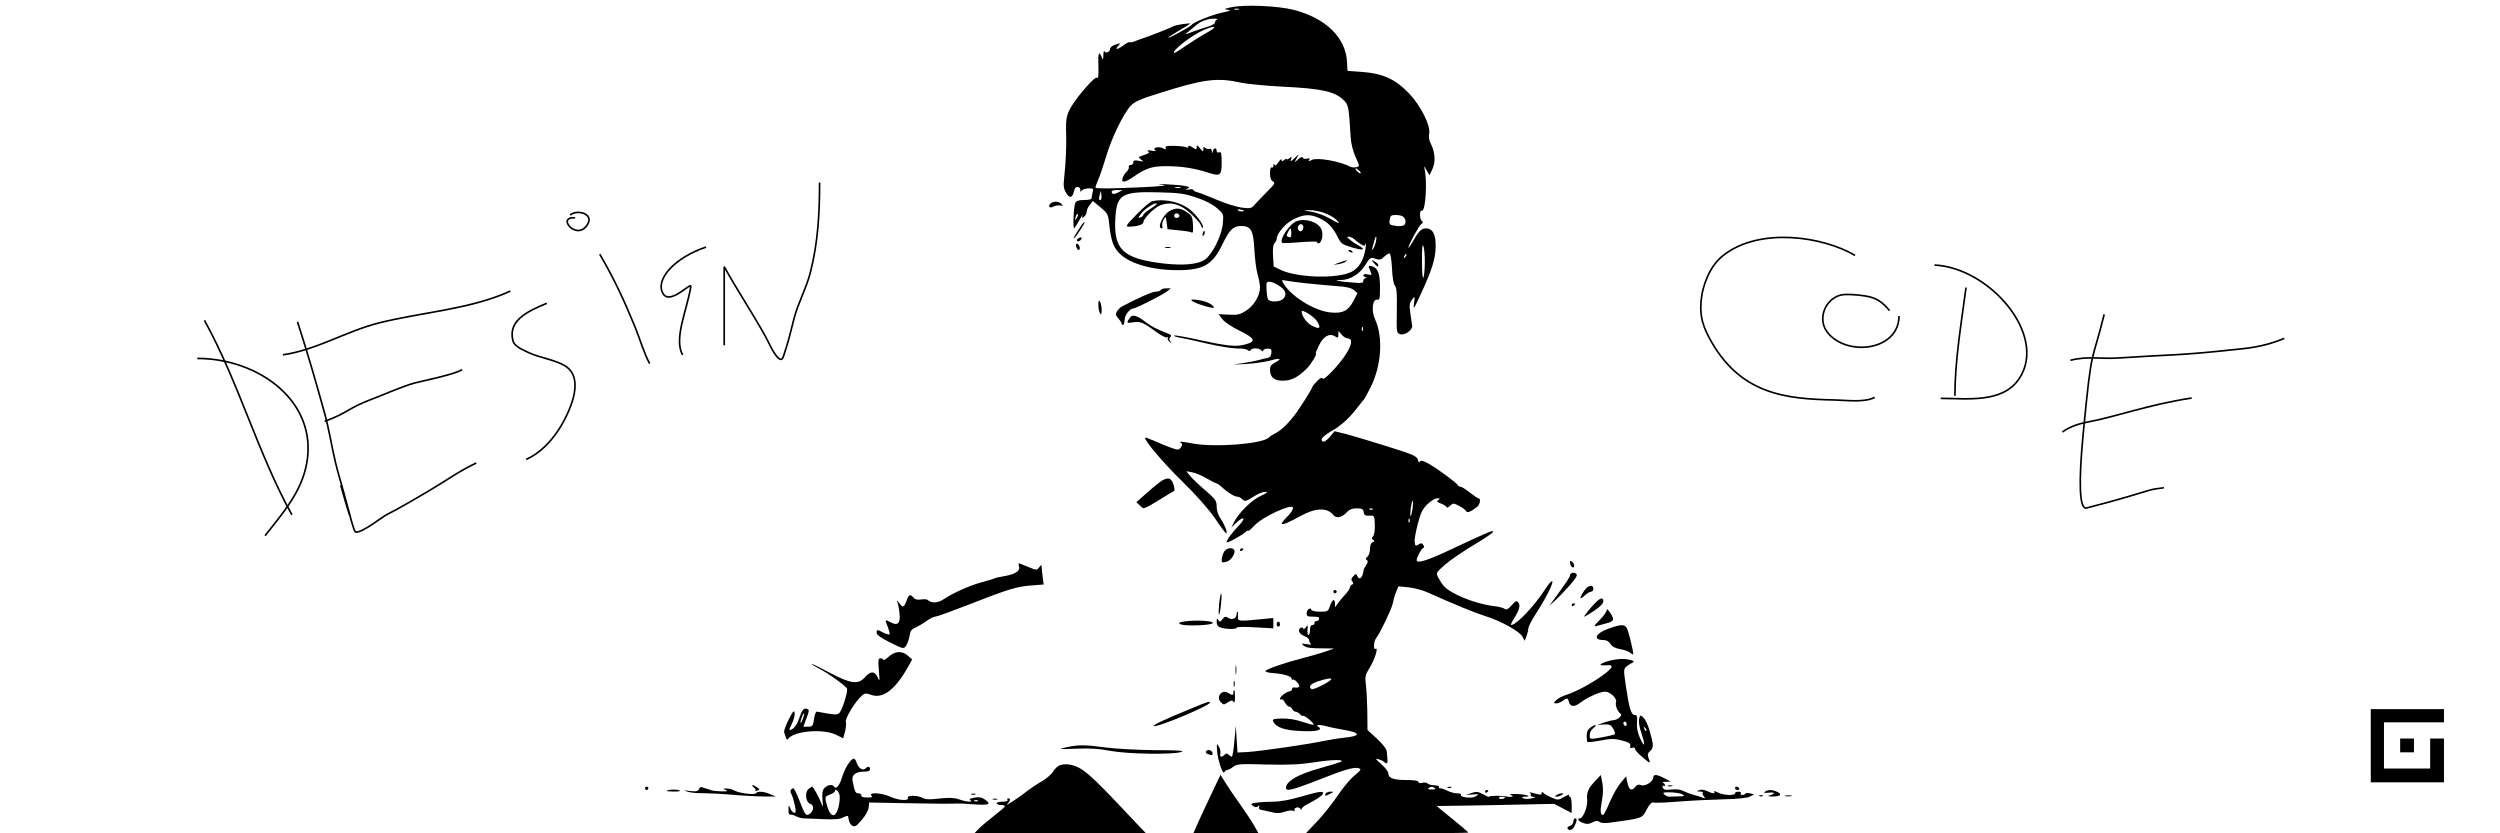 <?xml version="1.0" encoding="utf-8"?>
<svg version="1.0" xmlns="http://www.w3.org/2000/svg" width="1500pt" height="500pt" viewBox="0 0 1500 500" preserveAspectRatio="xMidYMid meet">
  <g transform="translate(0,500) scale(0.1,-0.1)" fill="#000000" stroke="none">
    <path d="M7390 4957 c-47 -10 -51 -12 -25 -15 25 -4 19 -7 -33 -18 -61 -13 -171 -57 -182 -73 -7 -11 -140 -84 -140 -77 0 3 28 21 63 42 34 20 64 38 67 41 9 8 -93 -7 -104 -16 -9 -7 -156 -65 -191 -75 -5 -2 -21 -8 -35 -13 -14 -6 -28 -9 -32 -6 -5 2 -24 -8 -43 -23 -33 -25 -49 -22 -23 4 15 15 8 15 -26 2 -14 -5 -26 -16 -26 -24 0 -18 -27 -29 -34 -13 -2 7 -5 -4 -6 -23 -1 -31 -2 -33 -10 -12 -15 37 -22 25 -20 -35 2 -83 1 -95 -9 -89 -12 8 -109 -102 -151 -170 -32 -54 -36 -73 -33 -179 2 -65 -3 -165 -11 -241 -7 -60 -5 -75 11 -102 21 -34 37 -31 47 11 5 20 12 27 24 25 9 -2 16 -11 14 -19 -3 -11 -1 -12 9 -1 7 6 26 12 42 12 26 0 29 -3 23 -22 -3 -13 -6 -29 -6 -35 0 -9 -16 -13 -45 -13 -32 0 -47 -5 -53 -17 -10 -19 -16 -153 -7 -153 2 0 16 21 30 48 15 26 24 38 20 28 -5 -16 -3 -17 10 -6 8 7 15 20 15 30 0 10 8 28 19 41 l18 23 46 -38 c42 -35 46 -41 52 -99 10 -91 22 -132 52 -167 56 -67 193 -110 353 -111 159 -1 215 31 275 156 42 87 65 109 111 109 60 0 74 -25 80 -140 3 -54 11 -121 19 -148 8 -27 15 -63 15 -80 0 -48 -35 -109 -82 -139 -37 -24 -51 -28 -105 -25 l-62 3 23 -30 c13 -17 57 -47 105 -70 93 -46 100 -64 31 -82 -55 -15 -107 -9 -279 28 -73 17 -138 28 -145 26 -6 -3 7 -8 29 -12 22 -4 99 -20 170 -37 72 -17 152 -29 178 -29 27 1 55 -3 62 -9 9 -8 15 -8 20 0 8 14 48 13 63 -2 8 -8 12 -8 12 -1 0 6 11 11 26 11 21 0 25 -4 22 -27 -2 -17 -10 -27 -23 -29 -11 -1 -36 -7 -55 -13 -19 -5 -64 -14 -100 -19 -60 -8 -58 -8 25 -4 50 3 114 12 144 20 62 18 77 13 32 -11 -23 -12 -31 -22 -31 -43 1 -47 25 -67 79 -66 50 0 89 21 142 73 26 26 65 91 54 91 -3 0 6 22 20 50 27 54 63 73 97 51 15 -10 18 -8 18 11 l1 23 18 -22 c11 -13 27 -23 35 -23 50 0 14 -82 -78 -184 -42 -45 -66 -65 -70 -57 -6 8 -16 3 -34 -16 -15 -15 -27 -30 -27 -33 -2 -9 -39 -71 -77 -127 -46 -71 -102 -129 -141 -150 -17 -8 -37 -21 -44 -28 -38 -39 -328 -61 -462 -35 -64 12 -81 13 -64 2 8 -5 8 -12 -2 -26 -13 -17 -17 -17 -57 -3 -24 8 -69 27 -100 41 -32 14 -58 23 -58 20 0 -22 108 -149 223 -262 85 -83 158 -166 197 -222 33 -50 64 -90 67 -90 11 0 -8 50 -32 86 -16 23 -25 51 -25 74 0 32 -7 43 -42 75 -66 57 -101 90 -122 115 l-18 23 36 -7 c21 -4 59 -20 87 -37 27 -16 54 -29 58 -29 4 0 19 -10 32 -23 35 -32 76 -57 93 -57 8 0 22 -7 30 -16 15 -14 21 -13 65 15 26 17 59 31 72 30 19 0 13 -6 -26 -24 -54 -24 -132 -101 -160 -156 l-17 -34 29 28 c47 44 61 31 17 -15 -43 -45 -74 -87 -74 -101 0 -9 86 37 113 61 9 8 17 12 17 7 0 -4 17 11 38 33 46 51 225 133 230 106 2 -9 -12 -32 -32 -51 -20 -20 -36 -40 -36 -44 0 -12 43 6 115 46 89 49 159 51 195 5 16 -21 49 -16 75 11 20 22 36 29 65 29 32 0 39 -4 42 -22 2 -19 9 -23 34 -22 30 2 31 1 33 -53 1 -32 -3 -61 -10 -70 -10 -11 -10 -16 0 -22 10 -6 9 -10 -3 -14 -10 -4 -16 -19 -16 -40 0 -19 -7 -40 -15 -47 -12 -10 -13 -15 -4 -20 8 -6 7 -14 -4 -31 -9 -13 -16 -26 -15 -29 0 -3 -2 -15 -6 -27 -8 -27 -24 -30 -33 -8 -5 14 -8 14 -23 -2 -13 -14 -15 -21 -6 -32 8 -11 8 -15 -1 -18 -7 -3 -13 -10 -13 -17 0 -6 -13 -26 -29 -44 -17 -17 -37 -42 -45 -54 l-16 -22 0 22 c0 34 -17 26 -30 -13 -11 -34 -14 -35 -60 -35 -28 0 -50 5 -52 12 -6 17 -28 0 -28 -23 0 -16 7 -19 40 -19 30 0 38 -3 34 -15 -3 -8 -11 -13 -17 -12 -7 1 -11 -4 -10 -11 2 -6 -4 -12 -12 -12 -10 0 -15 -10 -15 -30 0 -16 -4 -30 -9 -30 -5 0 -7 14 -6 32 3 30 2 31 -11 13 -8 -10 -14 -14 -14 -7 0 6 -6 9 -14 6 -23 -9 -12 -38 19 -50 17 -6 30 -17 30 -25 0 -8 5 -18 10 -22 6 -5 -6 -5 -25 -2 -33 6 -34 5 -16 -10 14 -11 43 -15 100 -15 l81 -1 -55 -19 c-30 -10 -91 -28 -135 -39 -110 -28 -218 -66 -222 -77 -2 -5 16 -10 40 -12 67 -4 117 -19 117 -35 0 -6 3 -8 6 -5 8 9 46 -31 39 -42 -3 -5 -14 -7 -25 -5 -11 2 -19 -1 -17 -8 1 -6 -6 -13 -16 -15 -22 -4 -57 -32 -57 -45 0 -4 4 -6 8 -3 5 3 15 -6 22 -19 7 -14 19 -25 26 -25 6 0 14 -7 18 -15 3 -8 12 -15 19 -15 8 0 20 -7 27 -15 7 -8 15 -13 19 -10 4 2 22 -9 40 -25 38 -36 34 -36 -48 -10 -40 14 -84 20 -121 19 -54 -2 -58 -4 -49 -21 18 -33 68 -50 163 -54 94 -5 137 5 106 26 -12 8 -11 10 6 10 12 0 34 -4 50 -9 16 -5 62 -14 102 -21 95 -16 98 -36 5 -45 -38 -4 -95 -13 -128 -20 -84 -19 -388 -63 -460 -67 l-60 -3 -5 80 -5 80 -9 -93 c-4 -50 -11 -92 -15 -92 -4 0 -12 5 -19 12 -9 9 -15 9 -24 0 -18 -18 -31 -15 -26 6 3 11 -1 30 -9 43 -13 22 -14 20 -10 -31 5 -56 36 -145 44 -122 3 6 10 12 16 12 7 0 23 9 36 19 23 17 40 19 200 14 139 -3 200 0 292 14 102 16 182 17 154 2 -6 -3 -63 -21 -128 -39 -123 -35 -190 -71 -200 -109 -8 -33 23 -27 192 39 168 66 217 80 245 70 15 -5 11 -12 -27 -43 -25 -20 -71 -75 -102 -122 -32 -47 -87 -117 -124 -155 l-66 -70 487 0 c269 0 488 2 488 5 0 2 -43 39 -95 81 -52 42 -95 77 -95 78 0 0 30 1 67 1 38 0 196 3 353 6 l285 6 53 -28 52 -27 0 49 c0 28 -5 49 -11 49 -5 0 -7 5 -4 10 3 6 -10 0 -30 -11 -36 -21 -37 -21 -78 -3 -23 10 -45 23 -49 29 -5 6 -8 5 -8 -3 0 -9 -7 -11 -20 -8 -36 10 -65 16 -52 10 6 -3 10 -10 6 -15 -3 -5 5 -9 18 -10 16 -1 13 -3 -12 -9 -19 -5 -41 -4 -50 0 -12 7 -10 9 9 10 49 0 9 14 -47 16 -38 1 -50 -1 -37 -6 14 -6 16 -9 5 -10 -8 -2 -19 -1 -25 0 -25 7 -114 7 -110 0 3 -5 -12 1 -33 13 -34 18 -44 19 -73 9 l-34 -11 38 2 c43 3 45 2 17 -13 -23 -12 -93 -3 -84 11 3 5 -7 9 -23 9 -15 0 -41 7 -57 15 -15 8 -35 15 -43 15 -8 0 -12 4 -9 8 3 5 -8 9 -25 10 -17 0 -36 5 -43 11 -6 6 -22 8 -34 4 -13 -3 -22 -1 -22 6 0 7 -25 11 -71 11 -78 0 -109 11 -109 40 0 10 -19 35 -42 55 -35 31 -39 36 -18 30 14 -4 29 -11 34 -16 16 -15 23 -10 21 13 -1 13 -3 34 -4 47 -1 16 -21 43 -58 78 l-58 53 -1 112 c-1 62 -5 136 -9 163 -6 46 -3 56 24 100 31 51 53 124 34 112 -14 -9 -11 46 4 64 23 29 93 175 100 209 3 19 12 50 20 69 l14 33 62 -6 c34 -4 82 -17 107 -28 162 -73 295 -127 356 -146 90 -28 202 -90 219 -122 l13 -25 11 28 c6 16 11 36 11 46 0 10 19 47 41 82 62 95 110 189 103 201 -4 5 -23 -16 -44 -49 -63 -98 -172 -213 -203 -213 -4 0 3 17 16 37 33 53 41 81 27 98 -11 13 -17 10 -40 -17 -22 -24 -31 -29 -42 -21 -7 6 -38 14 -69 17 -111 14 -260 75 -299 123 -8 10 -22 31 -30 47 -15 29 -15 29 40 78 30 26 107 79 169 116 63 37 116 73 119 80 4 14 -23 3 -236 -97 -153 -73 -222 -95 -222 -72 0 17 28 69 39 73 7 2 7 8 1 18 -8 12 -13 13 -29 3 -18 -11 -20 -9 -23 15 -2 15 7 64 19 110 17 66 29 89 58 117 19 19 45 35 58 35 18 0 19 -2 7 -10 -12 -8 -9 -12 18 -22 17 -7 32 -17 32 -22 0 -5 9 -1 20 9 19 18 21 17 56 -1 20 -10 38 -24 41 -31 5 -13 29 -3 66 26 17 14 24 51 8 51 -4 0 -28 16 -52 35 -24 19 -49 35 -56 35 -6 0 -13 3 -15 8 -5 13 -120 98 -171 127 -37 21 -51 25 -57 16 -5 -9 -9 -5 -13 11 -6 21 -27 31 -184 80 -98 31 -209 64 -247 74 l-69 17 -26 -32 c-28 -33 -51 -41 -51 -16 0 8 25 29 56 47 59 32 115 84 162 147 15 20 30 38 33 41 4 3 23 37 43 77 65 130 76 301 26 408 -23 50 -15 122 13 117 15 -3 17 7 17 75 0 84 -13 116 -50 126 -14 4 -20 1 -17 -6 21 -52 22 -50 -6 -43 -27 6 -38 -8 -14 -17 10 -4 10 -6 0 -6 -7 -1 -13 -8 -13 -16 0 -14 -11 -15 -77 -9 -81 7 -108 14 -57 14 55 1 112 36 145 89 30 47 32 49 61 39 25 -9 33 -7 52 11 12 11 27 21 33 21 6 0 12 -36 15 -89 2 -54 9 -96 18 -105 10 -13 13 -50 11 -150 -2 -130 -2 -134 20 -141 27 -9 75 25 72 51 -2 11 -6 45 -11 76 -7 48 -5 61 10 80 18 23 18 23 12 -22 -5 -41 -2 -37 39 52 69 148 90 215 91 289 1 74 -18 109 -59 109 -26 0 -44 -18 -79 -80 -14 -25 -26 -41 -26 -37 0 16 63 132 78 143 11 8 12 13 4 18 -7 4 -12 21 -12 37 0 17 4 28 9 25 25 -16 37 190 16 260 -4 10 2 4 13 -15 l19 -33 17 37 c21 43 17 100 -9 153 -11 20 -14 43 -10 61 10 46 -51 168 -120 240 -81 85 -155 119 -275 129 l-95 7 -3 55 c-8 145 -127 261 -319 311 -95 24 -293 33 -373 16z m43 -14 c-7 -2 -19 -2 -25 0 -7 3 -2 5 12 5 14 0 19 -2 13 -5z m-130 -60 c-7 -2 -13 -10 -13 -18 0 -7 -17 -17 -37 -23 -21 -6 -63 -20 -93 -31 -54 -21 -55 -21 -30 -1 14 11 35 29 47 39 29 25 70 39 108 39 17 0 24 -2 18 -5z m-58 -77 c-33 -18 -91 -54 -129 -80 -37 -26 -69 -46 -71 -44 -14 14 103 105 177 138 72 31 87 22 23 -14z m200 -302 c39 -8 151 -19 250 -24 233 -11 315 -29 367 -81 29 -28 31 -39 42 -224 2 -36 14 -82 29 -116 26 -56 26 -57 5 -62 -11 -3 -28 -2 -37 3 -62 33 -200 57 -231 40 -18 -10 -21 -9 -15 1 6 9 2 11 -13 7 -12 -3 -23 -1 -25 6 -3 7 -12 4 -27 -9 l-23 -20 13 25 13 25 -27 -25 c-23 -21 -26 -22 -20 -5 7 18 6 18 -9 6 -9 -7 -17 -10 -17 -6 0 4 -7 2 -15 -5 -12 -10 -15 -10 -15 1 0 8 -9 1 -19 -14 -13 -20 -20 -25 -24 -15 -4 9 -6 7 -6 -5 -1 -10 -5 -15 -11 -12 -6 4 -10 -10 -10 -34 0 -28 5 -43 18 -50 15 -8 10 -16 -38 -64 -30 -30 -63 -65 -74 -77 -16 -20 -24 -22 -74 -16 -31 4 -97 24 -148 46 -50 21 -103 42 -118 46 -14 3 -26 10 -26 14 0 4 -12 6 -27 3 -23 -3 -24 -2 -8 5 16 8 14 10 -15 16 -19 4 -69 8 -110 10 -54 3 -61 2 -25 -3 36 -4 -3 -9 -135 -15 -176 -8 -260 -9 -267 -2 -2 2 6 23 16 47 11 24 31 85 46 134 31 110 106 264 148 309 26 27 57 41 167 75 270 86 352 97 495 65z m711 -529 c9 -8 11 -15 6 -15 -5 0 -15 7 -22 15 -7 8 -9 15 -6 15 4 0 14 -7 22 -15z m-1073 -102 c-7 -2 -21 -2 -30 0 -10 3 -4 5 12 5 17 0 24 -2 18 -5z m-373 -27 c-25 -14 -40 -13 -40 5 0 5 15 9 33 9 l32 -1 -25 -13z m-104 -44 c-11 -10 -15 4 -8 28 l7 25 3 -23 c2 -13 1 -26 -2 -30z m571 13 c52 -17 97 -40 124 -63 41 -36 41 -36 36 -93 -6 -74 -66 -191 -111 -219 -45 -27 -126 -34 -245 -21 -243 29 -300 82 -289 271 8 143 39 162 258 156 125 -3 156 -7 227 -31z m279 -83 c-10 -2 -22 0 -28 6 -6 6 0 7 19 4 21 -5 23 -7 9 -10z m488 -9 c28 -10 60 -28 72 -40 30 -30 24 -29 -41 8 -31 17 -79 35 -108 39 -50 7 -50 8 -12 9 22 1 62 -7 89 -16z m-1483 -30 c-12 -20 -14 -14 -5 12 4 9 9 14 11 11 3 -2 0 -13 -6 -23z m1455 -2 c50 -23 79 -52 109 -111 21 -42 28 -47 85 -64 69 -21 89 -15 41 11 -18 10 -42 26 -53 36 -18 14 -18 17 -5 17 10 0 25 -8 35 -17 10 -10 28 -23 40 -30 17 -10 21 -10 26 5 3 9 3 -1 0 -23 -10 -73 -38 -122 -85 -146 -85 -43 -325 -36 -426 12 l-41 20 -4 65 c-2 44 1 69 10 76 6 6 12 17 12 24 0 34 56 98 105 120 60 29 97 30 151 5z m500 11 c19 -13 23 -40 9 -52 -9 -7 -29 -9 -53 -5 -36 6 -38 8 -34 36 4 25 9 29 36 29 17 0 36 -4 42 -8z m-161 -154 c-4 -18 -12 -37 -18 -43 -7 -7 -8 -4 -3 8 3 11 9 30 12 43 9 36 17 29 9 -8z m294 -118 c0 -41 -4 -84 -8 -95 -5 -12 -9 26 -9 95 -1 74 2 108 8 95 5 -11 9 -54 9 -95z m-118 27 c-10 -9 -11 -8 -5 6 3 10 9 15 12 12 3 -3 0 -11 -7 -18z m-601 -156 c52 -6 134 -13 183 -17 63 -4 93 -11 110 -24 l22 -19 -24 -46 c-31 -59 -64 -77 -135 -70 -98 8 -243 98 -288 179 -9 16 -7 18 13 13 13 -3 67 -10 119 -16z m-163 -11 c44 -26 56 -51 37 -78 -18 -26 -91 -29 -98 -3 -5 17 -9 67 -7 89 1 18 31 15 68 -8z m239 -223 c20 -38 12 -43 -31 -23 -32 15 -65 59 -65 86 0 19 81 -34 96 -63z m271 -49 c-3 -8 -6 -5 -6 6 -1 11 2 17 5 13 3 -3 4 -12 1 -19z m298 -1073 c-4 -25 -9 -44 -12 -41 -2 2 -1 25 2 51 4 25 9 44 12 41 2 -2 1 -25 -2 -51z m-238 -1 c-3 -3 -12 -4 -19 -1 -8 3 -5 6 6 6 11 1 17 -2 13 -5z m220 -76 c-3 -8 -6 -5 -6 6 -1 11 2 17 5 13 3 -3 4 -12 1 -19z m-472 -947 c-22 -21 -106 -61 -115 -56 -22 14 -7 32 38 47 54 18 91 23 77 9z m623 -649 c8 -6 2 -9 -18 -9 -20 0 -26 3 -18 9 7 4 15 8 18 8 3 0 11 -4 18 -8z m422 -56 c0 -9 -30 -14 -35 -6 -4 6 3 10 14 10 12 0 21 -2 21 -4z"/>
    <path d="M6994 4113 c4 -11 1 -11 -15 -3 -24 14 -69 3 -48 -11 9 -6 1 -7 -21 -3 -24 4 -31 3 -21 -4 10 -7 4 -13 -25 -22 -36 -12 -37 -13 -18 -27 18 -14 17 -14 -13 -8 -26 5 -33 3 -33 -9 0 -9 -7 -16 -16 -16 -9 0 -14 -6 -11 -12 2 -7 -4 -20 -13 -28 -9 -8 -20 -25 -24 -37 -10 -31 11 -30 58 2 85 58 117 68 206 68 87 0 167 -12 253 -40 69 -22 77 -16 77 63 0 55 -3 65 -15 60 -9 -3 -15 0 -15 9 0 21 -18 19 -23 -2 -4 -16 -5 -16 -6 1 -1 11 -6 16 -15 13 -7 -3 -19 0 -25 6 -8 8 -11 6 -11 -9 0 -17 -2 -16 -20 6 -16 21 -20 22 -20 7 0 -16 -2 -16 -25 -1 -17 11 -25 12 -25 5 0 -7 -5 -9 -12 -5 -7 4 -39 8 -71 9 -44 1 -57 -2 -53 -12z"/>
    <path d="M6914 3793 c-11 -2 -53 -37 -93 -78 -65 -67 -70 -75 -48 -75 46 0 87 12 87 26 0 24 70 92 106 104 62 21 117 5 178 -51 30 -28 58 -59 61 -70 4 -11 9 -18 12 -16 9 10 -27 64 -66 100 -58 52 -153 77 -237 60z m-7 -43 c-26 -16 -47 -34 -47 -39 0 -5 -7 -12 -16 -15 -15 -6 -15 -4 -2 16 18 28 75 68 96 68 9 0 -5 -13 -31 -30z"/>
    <path d="M7018 3734 c-40 -21 -78 -104 -48 -104 5 0 7 6 4 14 -3 8 0 25 8 38 12 22 13 22 18 -17 l5 -40 67 -7 c37 -3 72 -9 78 -13 8 -5 10 9 8 46 -3 48 -6 56 -37 76 -39 26 -65 28 -103 7z m57 -23 c7 -12 -12 -24 -25 -16 -11 7 -4 25 10 25 5 0 11 -4 15 -9z"/>
    <path d="M7217 3601 c-4 -17 -3 -21 5 -13 5 5 8 16 6 23 -3 8 -7 3 -11 -10z"/>
    <path d="M6993 3513 c9 -2 23 -2 30 0 6 3 -1 5 -18 5 -16 0 -22 -2 -12 -5z"/>
    <path d="M7780 3673 c-42 -15 -106 -111 -87 -130 3 -3 53 -1 110 4 58 4 103 5 101 1 -3 -5 0 -8 6 -8 20 0 32 51 19 83 -18 44 -95 70 -149 50z m40 -38 c0 -8 -5 -17 -11 -21 -16 -9 -30 18 -17 33 12 15 28 8 28 -12z m-72 -34 c0 -22 -3 -28 -14 -24 -17 6 -17 9 -4 34 14 26 17 24 18 -10z"/>
    <path d="M8090 3496 c0 -2 7 -7 16 -10 8 -3 12 -2 9 4 -6 10 -25 14 -25 6z"/>
    <path d="M8035 3424 c-40 -14 -40 -14 -5 -9 19 3 39 10 44 15 12 12 12 12 -39 -6z"/>
    <path d="M6301 3777 c-15 -19 -2 -28 21 -16 11 6 29 8 40 6 16 -4 17 -3 7 9 -15 18 -53 18 -68 1z"/>
    <path d="M6486 3645 c-9 -14 -23 -36 -32 -50 -9 -14 -14 -25 -11 -25 8 0 69 92 64 97 -2 2 -12 -8 -21 -22z"/>
    <path d="M6470 3570 c-8 -5 -11 -12 -7 -16 4 -4 13 -2 19 4 15 15 7 24 -12 12z"/>
    <path d="M6457 3521 c3 -12 10 -21 15 -21 13 0 6 32 -9 37 -7 3 -9 -3 -6 -16z"/>
    <path d="M8244 3421 c21 -23 26 -26 26 -11 0 5 -10 15 -22 21 -23 12 -23 12 -4 -10z"/>
    <path d="M6965 3260 c-3 -5 -17 -10 -31 -10 -20 0 -107 -38 -203 -89 -8 -4 -20 -16 -28 -27 -11 -18 -11 -24 7 -44 11 -13 20 -27 20 -32 0 -4 4 -8 8 -8 5 0 9 14 10 32 1 29 31 67 54 68 14 0 174 81 198 100 l25 20 -27 0 c-15 0 -30 -4 -33 -10z"/>
    <path d="M7150 3196 c16 -16 138 -53 134 -41 -8 20 -49 39 -97 45 -33 5 -44 3 -37 -4z"/>
    <path d="M6590 3170 c0 -19 5 -42 10 -50 7 -11 10 -6 10 20 0 19 -5 42 -10 50 -7 11 -10 6 -10 -20z"/>
    <path d="M6783 3098 c-27 -35 -25 -39 15 -32 45 7 63 -1 140 -58 29 -21 57 -36 64 -32 6 4 8 3 5 -3 -4 -6 1 -17 11 -24 15 -12 16 -12 5 2 -9 12 -10 18 -1 27 8 8 5 14 -13 20 -70 27 -102 44 -136 70 -47 37 -77 47 -90 30z"/>
    <path d="M6973 2117 c-12 -7 -51 -38 -88 -71 l-67 -59 21 -20 c20 -20 22 -20 53 -4 18 10 57 33 87 52 30 19 58 36 64 38 6 2 5 16 -2 40 -13 39 -30 45 -68 24z"/>
    <path d="M7342 1685 c-7 -14 -12 -34 -12 -45 0 -15 5 -17 28 -11 28 7 58 53 47 71 -12 20 -52 11 -63 -15z"/>
    <path d="M7440 1699 c0 -5 5 -7 10 -4 6 3 10 8 10 11 0 2 -4 4 -10 4 -5 0 -10 -5 -10 -11z"/>
    <path d="M9420 1628 c0 -22 17 -42 24 -29 4 6 0 18 -8 27 -12 12 -16 12 -16 2z"/>
    <path d="M6114 1602 c9 -26 -21 -47 -84 -58 -51 -9 -49 -9 -70 -17 -8 -3 -42 -13 -75 -22 -71 -20 -165 -62 -219 -98 -37 -26 -76 -28 -100 -7 -4 5 -23 6 -40 3 -22 -3 -36 0 -45 11 -20 24 -28 20 -42 -19 -15 -41 -22 -43 -45 -12 -14 19 -15 19 -9 2 4 -11 10 -40 12 -65 7 -59 -10 -76 -51 -55 -38 20 -38 20 -20 -25 9 -23 14 -43 11 -46 -3 -3 -19 2 -36 10 -38 20 -41 20 -41 -1 0 -12 26 -31 81 -58 79 -39 81 -40 95 -20 8 11 17 37 21 58 5 32 12 42 37 52 17 8 46 25 65 39 19 14 42 26 52 26 9 0 92 30 185 66 255 100 302 114 388 121 l78 6 -6 45 c-3 25 -6 52 -6 61 -1 14 -3 13 -15 -3 -14 -18 -16 -18 -57 -1 -24 9 -49 20 -57 23 -10 4 -12 -1 -7 -16z"/>
    <path d="M9433 1563 c-7 -3 -13 -9 -13 -15 0 -10 -21 -41 -99 -148 l-25 -35 38 35 c21 19 60 60 87 91 37 43 46 59 36 66 -6 6 -18 8 -24 6z"/>
    <path d="M9527 1479 c-17 -10 -53 -69 -42 -69 3 0 15 9 27 20 12 11 28 20 35 20 14 0 18 26 5 34 -4 2 -15 0 -25 -5z"/>
    <path d="M8000 1450 c0 -5 5 -10 10 -10 6 0 10 5 10 10 0 6 -4 10 -10 10 -5 0 -10 -4 -10 -10z"/>
    <path d="M7316 1387 c-4 -38 -5 -71 -3 -74 7 -7 20 100 15 123 -2 11 -8 -12 -12 -49z"/>
    <path d="M9546 1355 c-26 -30 -44 -55 -41 -55 4 0 31 16 61 36 34 23 54 43 54 55 0 33 -25 21 -74 -36z"/>
    <path d="M9430 1369 c0 -5 5 -7 10 -4 6 3 10 8 10 11 0 2 -4 4 -10 4 -5 0 -10 -5 -10 -11z"/>
    <path d="M9640 1339 c0 -9 -19 -36 -42 -59 -30 -29 -37 -40 -23 -37 11 3 39 11 63 17 47 12 51 22 22 65 -13 19 -20 24 -20 14z"/>
    <path d="M7420 1316 c0 -25 -26 -39 -49 -24 -18 11 -23 10 -36 -7 -13 -17 -16 -18 -25 -5 -8 12 -10 10 -10 -11 0 -19 7 -29 23 -34 31 -11 97 -12 97 -1 0 5 47 6 110 2 l110 -6 0 31 0 31 -72 -7 c-139 -14 -143 -14 -140 18 1 15 0 27 -3 27 -3 0 -5 -6 -5 -14z"/>
    <path d="M7105 1271 c-32 -5 -37 -8 -23 -16 24 -14 200 -7 195 8 -4 13 -108 18 -172 8z"/>
    <path d="M7660 1255 c0 -8 5 -15 10 -15 6 0 10 7 10 15 0 8 -4 15 -10 15 -5 0 -10 -7 -10 -15z"/>
    <path d="M9648 1227 c-75 -27 -92 -67 -29 -67 19 0 34 -8 44 -24 11 -17 30 -26 59 -31 24 -4 51 -14 61 -23 9 -8 17 -11 17 -6 -1 16 -19 98 -32 137 -13 44 -31 46 -120 14z"/>
    <path d="M5330 1058 c-17 -15 -30 -23 -30 -17 0 5 -7 9 -16 9 -15 0 -16 -9 -11 -72 6 -68 6 -71 -7 -42 -17 39 -44 39 -77 0 -40 -45 -85 -39 -213 29 -58 31 -106 54 -106 51 0 -3 19 -15 43 -27 56 -28 163 -105 169 -121 7 -17 -29 -129 -46 -146 -11 -11 -25 -11 -71 -3 -32 6 -62 11 -66 11 -4 0 -11 -20 -15 -45 -6 -41 -9 -45 -35 -45 l-29 0 19 51 c16 41 17 51 6 55 -22 9 -32 -3 -50 -56 -14 -42 -37 -70 -58 -70 -3 0 4 18 15 39 11 22 18 50 16 63 -3 19 -10 12 -36 -39 -17 -34 -30 -69 -27 -77 3 -9 7 -24 11 -33 3 -11 8 -13 12 -7 33 49 214 64 291 24 l40 -20 11 40 c6 23 8 49 5 59 -6 19 56 122 94 155 19 18 26 18 57 7 69 -25 142 28 216 157 l31 55 -27 24 c-35 30 -77 27 -116 -9z m-512 -369 c-6 -16 -12 -28 -14 -26 -5 5 13 57 20 57 3 0 0 -14 -6 -31z"/>
    <path d="M9640 1031 c-52 -18 -49 -27 8 -22 12 1 22 -2 22 -7 0 -30 -180 -143 -275 -172 -22 -7 -48 -21 -58 -31 -17 -18 -17 -19 1 -19 10 0 27 7 38 15 25 19 31 19 37 -5 8 -32 33 -34 69 -6 44 33 117 66 149 66 31 0 74 -42 65 -65 -6 -17 9 -54 28 -68 13 -9 -19 -37 -43 -38 -9 0 -34 -7 -56 -14 l-40 -14 39 2 c34 2 42 -2 55 -25 9 -15 13 -29 10 -33 -4 -3 -38 -12 -78 -19 -52 -10 -71 -11 -72 -2 -3 26 3 42 23 59 25 21 10 23 -20 1 -15 -10 -22 -25 -22 -48 0 -18 2 -35 5 -38 3 -2 38 1 79 9 63 12 82 12 128 0 42 -11 52 -17 50 -32 -3 -13 1 -16 12 -12 9 4 16 1 16 -6 0 -7 20 -30 45 -50 48 -41 50 -41 36 -4 -7 19 -5 28 10 41 22 19 22 36 -5 127 -9 31 -25 64 -36 74 -18 17 -19 16 -26 -9 -3 -15 2 -50 15 -87 25 -76 19 -90 -10 -25 -14 32 -20 63 -17 92 3 36 0 44 -14 44 -21 0 -33 40 -53 175 -14 97 -14 100 5 117 11 9 26 18 33 21 23 8 -2 20 -50 23 -28 2 -71 -5 -103 -15z m120 -377 c0 -8 -4 -12 -10 -9 -5 3 -10 10 -10 16 0 5 5 9 10 9 6 0 10 -7 10 -16z m118 -39 c-3 -3 -9 2 -12 12 -6 14 -5 15 5 6 7 -7 10 -15 7 -18z"/>
    <path d="M7413 980 c0 -25 2 -35 4 -22 2 12 2 32 0 45 -2 12 -4 2 -4 -23z"/>
    <path d="M7402 895 c0 -16 2 -22 5 -12 2 9 2 23 0 30 -3 6 -5 -1 -5 -18z"/>
    <path d="M7400 845 c0 -18 -4 -19 -30 -3 -39 25 -77 -24 -44 -56 15 -16 18 -16 41 0 21 13 27 14 34 3 6 -9 9 1 9 29 0 23 -2 42 -5 42 -3 0 -5 -7 -5 -15z"/>
    <path d="M7140 746 c-156 -64 -223 -96 -217 -102 13 -13 337 122 337 141 0 10 -16 4 -120 -39z"/>
    <path d="M6411 519 c-24 -5 -45 -10 -47 -12 -2 -2 43 -2 100 1 75 3 130 0 197 -13 105 -20 385 -24 429 -6 18 7 -24 10 -160 10 -102 1 -234 8 -295 16 -122 16 -159 17 -224 4z"/>
    <path d="M7236 491 c-3 -5 1 -12 10 -15 25 -10 34 -7 28 9 -7 17 -30 20 -38 6z"/>
    <path d="M5091 419 c-12 -16 -29 -52 -37 -78 -15 -52 -37 -80 -49 -61 -10 16 -40 12 -58 -8 -13 -14 -15 -31 -12 -73 4 -37 2 -46 -3 -29 -13 38 -52 110 -59 110 -3 0 -14 -7 -23 -15 -23 -21 -15 -81 12 -88 24 -7 21 -45 -5 -61 -22 -14 -27 -6 -63 87 -14 37 -30 67 -34 67 -14 0 -22 -19 -13 -32 12 -19 32 -102 26 -111 -7 -11 -23 2 -33 27 -8 18 -9 17 -9 -12 -1 -21 3 -32 12 -30 6 1 22 -3 34 -10 12 -6 32 -12 45 -12 13 -1 65 -3 117 -5 69 -3 102 0 122 11 27 13 28 13 31 -13 2 -14 11 -31 21 -37 16 -9 25 -4 57 34 23 26 40 57 42 75 l3 30 210 -4 c206 -4 292 -4 318 -2 6 1 51 -1 100 -5 93 -7 109 1 63 31 -17 12 -35 14 -61 9 -26 -5 -33 -9 -23 -15 21 -14 -24 -11 -68 5 -29 10 -59 11 -117 5 -56 -7 -84 -6 -100 3 -31 17 -96 18 -90 1 8 -20 -55 -16 -106 7 -50 23 -130 28 -113 7 9 -10 3 -13 -26 -12 -24 0 -36 4 -34 13 1 6 -7 12 -17 12 -19 0 -22 8 -36 77 -6 32 20 53 66 53 28 0 39 4 39 15 0 17 -12 19 -26 5 -16 -16 -42 -1 -53 31 -13 37 -22 36 -50 -2z m-53 -194 c2 -16 -2 -48 -8 -72 -21 -72 -54 -54 -75 40 -5 25 -2 30 25 40 16 6 30 15 30 20 0 22 25 -3 28 -28z m829 -31 c-3 -3 -12 -4 -19 -1 -8 3 -5 6 6 6 11 1 17 -2 13 -5z"/>
    <path d="M6360 409 c-14 -5 -32 -22 -41 -38 -9 -16 -39 -41 -65 -57 -27 -15 -66 -41 -87 -57 -41 -32 -92 -67 -117 -81 -12 -7 -13 -6 -2 5 15 16 16 29 1 29 -5 0 -7 -4 -4 -10 4 -6 -8 -10 -29 -10 -20 0 -36 -4 -36 -10 0 -5 11 -10 25 -10 14 0 25 -3 25 -7 -1 -5 -30 -30 -66 -58 -35 -27 -77 -62 -91 -77 l-27 -28 515 0 515 0 -96 101 c-247 263 -287 298 -365 312 -16 3 -41 1 -55 -4z"/>
    <path d="M7255 208 c-37 -79 -74 -158 -81 -176 l-14 -32 195 0 196 0 -27 48 c-15 26 -53 83 -84 127 -32 44 -71 102 -87 128 l-30 48 -68 -143z"/>
    <path d="M9574 317 c-44 -45 -55 -71 -51 -114 5 -39 -24 -113 -43 -113 -21 0 -9 -19 19 -28 22 -8 36 -7 56 4 21 11 31 11 41 3 8 -7 31 -9 56 -6 206 28 200 25 228 80 16 30 30 45 39 42 7 -3 72 -1 145 5 72 6 194 12 272 14 91 2 149 8 165 17 l24 13 -25 6 c-14 3 -26 3 -28 -2 -2 -4 -10 -8 -18 -8 -9 0 -12 5 -9 10 3 6 -3 10 -14 10 -12 0 -21 -4 -21 -10 0 -15 -71 -12 -103 5 -15 8 -25 10 -22 5 9 -14 -12 -12 -43 4 -17 8 -35 10 -47 5 -18 -7 -18 -8 4 -8 13 -1 21 -4 18 -8 -4 -3 -1 -13 6 -21 10 -13 9 -15 -8 -8 -11 5 -33 12 -50 16 -16 4 -44 14 -60 22 -20 11 -45 14 -76 11 -37 -4 -47 -2 -52 11 -4 10 -3 15 3 11 6 -3 10 -2 10 4 0 5 -6 12 -12 14 -7 3 0 6 17 6 l30 1 -38 20 c-44 24 -67 26 -67 6 0 -25 -48 -56 -73 -47 -16 6 -25 3 -37 -12 -21 -26 -37 -16 -46 29 l-7 36 -32 -38 c-18 -21 -48 -73 -66 -116 -18 -43 -36 -78 -40 -78 -17 0 -19 22 -8 83 8 42 9 79 3 110 l-9 47 -31 -33z m520 -83 c16 -10 14 -12 -20 -12 -21 -1 -47 -2 -57 -2 -9 -1 -23 5 -31 13 -12 12 -7 14 37 13 29 -1 61 -6 71 -12z"/>
    <path d="M4522 276 c10 -7 15 -16 11 -20 -4 -4 0 -4 10 0 17 6 17 7 0 20 -10 7 -22 13 -28 13 -5 0 -2 -6 7 -13z"/>
    <path d="M10008 283 c6 -2 18 -2 25 0 6 3 1 5 -13 5 -14 0 -19 -2 -12 -5z"/>
    <path d="M3870 270 c0 -5 5 -10 10 -10 6 0 10 5 10 10 0 6 -4 10 -10 10 -5 0 -10 -4 -10 -10z"/>
    <path d="M4194 266 c-5 -14 -16 -16 -53 -12 -40 5 -42 5 -16 -4 17 -6 57 -10 90 -9 33 0 116 -4 185 -10 69 -6 154 -10 190 -10 l65 0 -34 14 c-37 17 -77 19 -85 6 -8 -12 -96 -1 -128 15 -15 8 -37 14 -50 13 -22 0 -22 -1 -3 -9 15 -7 7 -9 -30 -8 -27 1 -54 4 -60 7 -5 3 -14 6 -20 7 -5 1 -18 5 -27 9 -12 5 -20 2 -24 -9z"/>
    <path d="M8688 273 c7 -3 16 -2 19 1 4 3 -2 6 -13 5 -11 0 -14 -3 -6 -6z"/>
    <path d="M10410 270 c0 -5 7 -10 16 -10 8 0 12 5 9 10 -3 6 -10 10 -16 10 -5 0 -9 -4 -9 -10z"/>
    <path d="M4010 259 c-19 -5 -14 -7 23 -8 26 -1 47 1 47 3 0 8 -46 12 -70 5z"/>
    <path d="M8910 249 c0 -5 5 -7 10 -4 6 3 10 8 10 11 0 2 -4 4 -10 4 -5 0 -10 -5 -10 -11z"/>
    <path d="M10590 250 c-11 -7 -4 -9 24 -6 39 5 39 -8 1 -17 -12 -3 -6 -5 15 -6 50 -1 67 12 35 27 -31 15 -55 15 -75 2z"/>
    <path d="M7805 220 c-65 -19 -123 -30 -165 -30 -36 0 -82 -3 -103 -6 -33 -6 -35 -8 -20 -19 13 -10 22 -10 31 -3 9 8 11 7 7 -4 -3 -8 0 -15 7 -16 7 -1 34 -7 60 -13 38 -10 56 -10 87 1 21 7 45 9 51 5 8 -5 11 -4 7 2 -4 6 1 14 10 17 9 4 20 1 25 -6 5 -8 8 -9 8 -2 0 7 15 19 33 28 59 31 91 52 95 64 6 18 -22 14 -133 -18z"/>
    <path d="M7955 239 c-11 -16 -2 -17 25 -2 24 12 24 13 3 13 -12 0 -25 -5 -28 -11z"/>
    <path d="M5828 233 c6 -2 18 -2 25 0 6 3 1 5 -13 5 -14 0 -19 -2 -12 -5z"/>
    <path d="M9340 230 c-13 -9 -13 -10 0 -10 8 0 22 5 30 10 13 9 13 10 0 10 -8 0 -22 -5 -30 -10z"/>
    <path d="M10558 223 c7 -3 16 -2 19 1 4 3 -2 6 -13 5 -11 0 -14 -3 -6 -6z"/>
    <path d="M10713 223 c9 -2 25 -2 35 0 9 3 1 5 -18 5 -19 0 -27 -2 -17 -5z"/>
    <path d="M5958 203 c6 -2 18 -2 25 0 6 3 1 5 -13 5 -14 0 -19 -2 -12 -5z"/>
    <path d="M9440 71 c0 -11 -9 -23 -20 -26 -11 -4 -18 -11 -15 -16 11 -17 32 -9 43 16 15 32 15 45 2 45 -5 0 -10 -9 -10 -19z"/>
  </g>
  <path style="stroke: rgb(0, 0, 0); fill: none;" d="M 122.663 192.212 C 143.466 229.958 154.43 271.387 175.122 308.893"/>
  <path style="stroke: rgb(0, 0, 0); fill: none;" d="M 159.03 321.417 C 169.483 308.046 180.825 295.481 184.017 278.09 C 190.819 241.021 155.369 215.059 118.396 215.059"/>
  <path style="stroke: rgb(0, 0, 0); fill: none;" d="M 178.528 193.153 C 184.425 211.421 189.686 229.49 194.799 248.034 C 197.452 257.66 198.908 267.415 201.195 277.091 C 202.662 283.299 204.548 289.381 206.238 295.518 C 218.268 339.193 195.422 261.016 209.128 306.009 C 209.191 306.214 212.235 318.866 213.324 319.192 C 216.72 320.208 229.602 309.975 231.984 308.804 C 239.031 305.336 250.291 298.625 257.051 294.685 C 266.493 289.181 275.762 282.393 285.77 277.813"/>
  <path style="stroke: rgb(0, 0, 0); fill: none;" d="M 194.813 252.808 C 208.894 247.654 208.657 244.967 222.736 239.648 C 229.593 237.057 241.532 231.764 248.646 229.829 C 252.192 228.864 274.392 224.311 277.241 221.704"/>
  <path style="stroke: rgb(0, 0, 0); fill: none;" d="M 169.746 212.892 C 189.67 210.049 207.836 198.672 227.335 193.759 C 252.905 187.317 282.211 185.63 306.178 174.665"/>
  <path style="stroke: rgb(0, 0, 0); fill: none;" d="M 328.083 181.971 C 317.797 186.318 304.304 191.885 307.824 204.647 C 308.718 207.887 313.915 209.971 316.919 211.445 C 323.522 214.684 332.722 215.708 339.016 219.511 C 346.02 223.743 345.716 232.177 343.96 238.718 C 341.173 249.096 331.869 268.38 315.722 275.662"/>
  <path style="stroke: rgb(0, 0, 0); fill: none;" d="M 359.84 152.512 C 368.494 167.259 374.631 180.585 381.096 196.347 C 383.748 202.814 386.484 212.162 389.794 218.161"/>
  <path style="stroke: rgb(0, 0, 0); fill: none;" d="M 423.605 148.265 C 405.116 154.362 392.564 167.792 397.953 176.344 C 402.237 183.143 415.048 168.707 414.499 171.958 C 412.013 186.671 404.202 203.241 409.551 212.939"/>
  <path style="stroke: rgb(0, 0, 0); fill: none;" d="M 491.748 109.545 C 491.748 127.946 490.811 145.612 486.183 163.639 C 483.759 173.077 478.842 181.693 476.395 191.224 C 474.611 198.175 472.952 205.422 470.57 212.215 C 470.127 213.477 469.648 216.007 468.26 215.592 C 465.125 214.654 460.959 204.931 459.498 202.283 C 451.649 188.055 442.346 174.2 434.521 160.016 C 434.521 175.736 434.521 191.454 434.521 207.174"/>
  <path style="stroke: rgb(0, 0, 0); fill: none;" d="M 1113.015 153.253 C 1093.933 141.918 1055.833 136.013 1033.889 153.293 C 1024.975 160.312 1021.614 172.748 1020.901 178.487 C 1019.821 187.175 1020.626 193.362 1025.239 202.127 C 1043.5 236.824 1071.381 239.368 1100.975 239.99 C 1108.044 240.139 1118.254 241.674 1124.819 238.448"/>
  <path style="stroke: rgb(0, 0, 0); fill: none;" d="M 1133.733 186.362 C 1129.414 181.217 1125.822 178.672 1119.518 177.644 C 1115.537 176.995 1111.709 176.678 1107.541 176.678 C 1096.427 176.678 1089.544 190.435 1096.37 199.298 C 1107.857 214.214 1139.396 210.558 1139.396 189.602"/>
  <path style="stroke: rgb(0, 0, 0); fill: none;" d="M 1179.616 172.525 C 1176.82 193.609 1172.949 216.317 1172.949 237.451"/>
  <path style="stroke: rgb(0, 0, 0); fill: none;" d="M 1164.447 239.03 C 1180.064 239.03 1201.698 242.153 1211.622 227.027 C 1228.675 201.037 1193.793 160.622 1160.694 159.031"/>
  <path style="stroke: rgb(0, 0, 0); fill: none;" d="M 1262.507 188.633 C 1254.734 220.07 1255.198 205.472 1249.978 259.563 C 1247.019 290.221 1247.663 305.869 1251.965 304.788 C 1259.376 302.924 1270.973 299.713 1276.735 298.02 C 1289.987 294.125 1290.02 293.582 1298.332 292.634"/>
  <path style="stroke: rgb(0, 0, 0); fill: none;" d="M 1237.46 259.218 C 1241.491 256.175 1246.977 254.297 1251.958 253.358 C 1270.445 249.874 1288.259 242.951 1314.984 238.806"/>
  <path style="stroke: rgb(0, 0, 0); fill: none;" d="M 1242.254 216.184 C 1252.343 213.517 1260.548 215.487 1270.899 214.795 C 1303.29 212.631 1306.399 213.437 1339.247 209.895 C 1346.473 209.116 1357.362 208.582 1370.574 203.04"/>
  <g transform="matrix(0.018, 0, 0, -0.018, 1422.459, 469.395)" fill="#000000" stroke="none" style="">
    <path d="M0 1220 l0 -1220 1220 0 1220 0 0 730 0 730 -230 0 -230 0 0 -500 0 -500 -770 0 -770 0 0 770 0 770 1000 0 1000 0 0 220 0 220 -1220 0 -1220 0 0 -1220z"/>
    <path d="M980 1230 l0 -230 230 0 230 0 0 230 0 230 -230 0 -230 0 0 -230z"/>
  </g>
  <path style="stroke: rgb(0, 0, 0); fill: none;" d="M 345.088 130.7 C 333.192 129.692 346.611 145.535 352.761 134.213 C 356.108 128.049 345.946 125.544 342.085 129.032"/>
</svg>